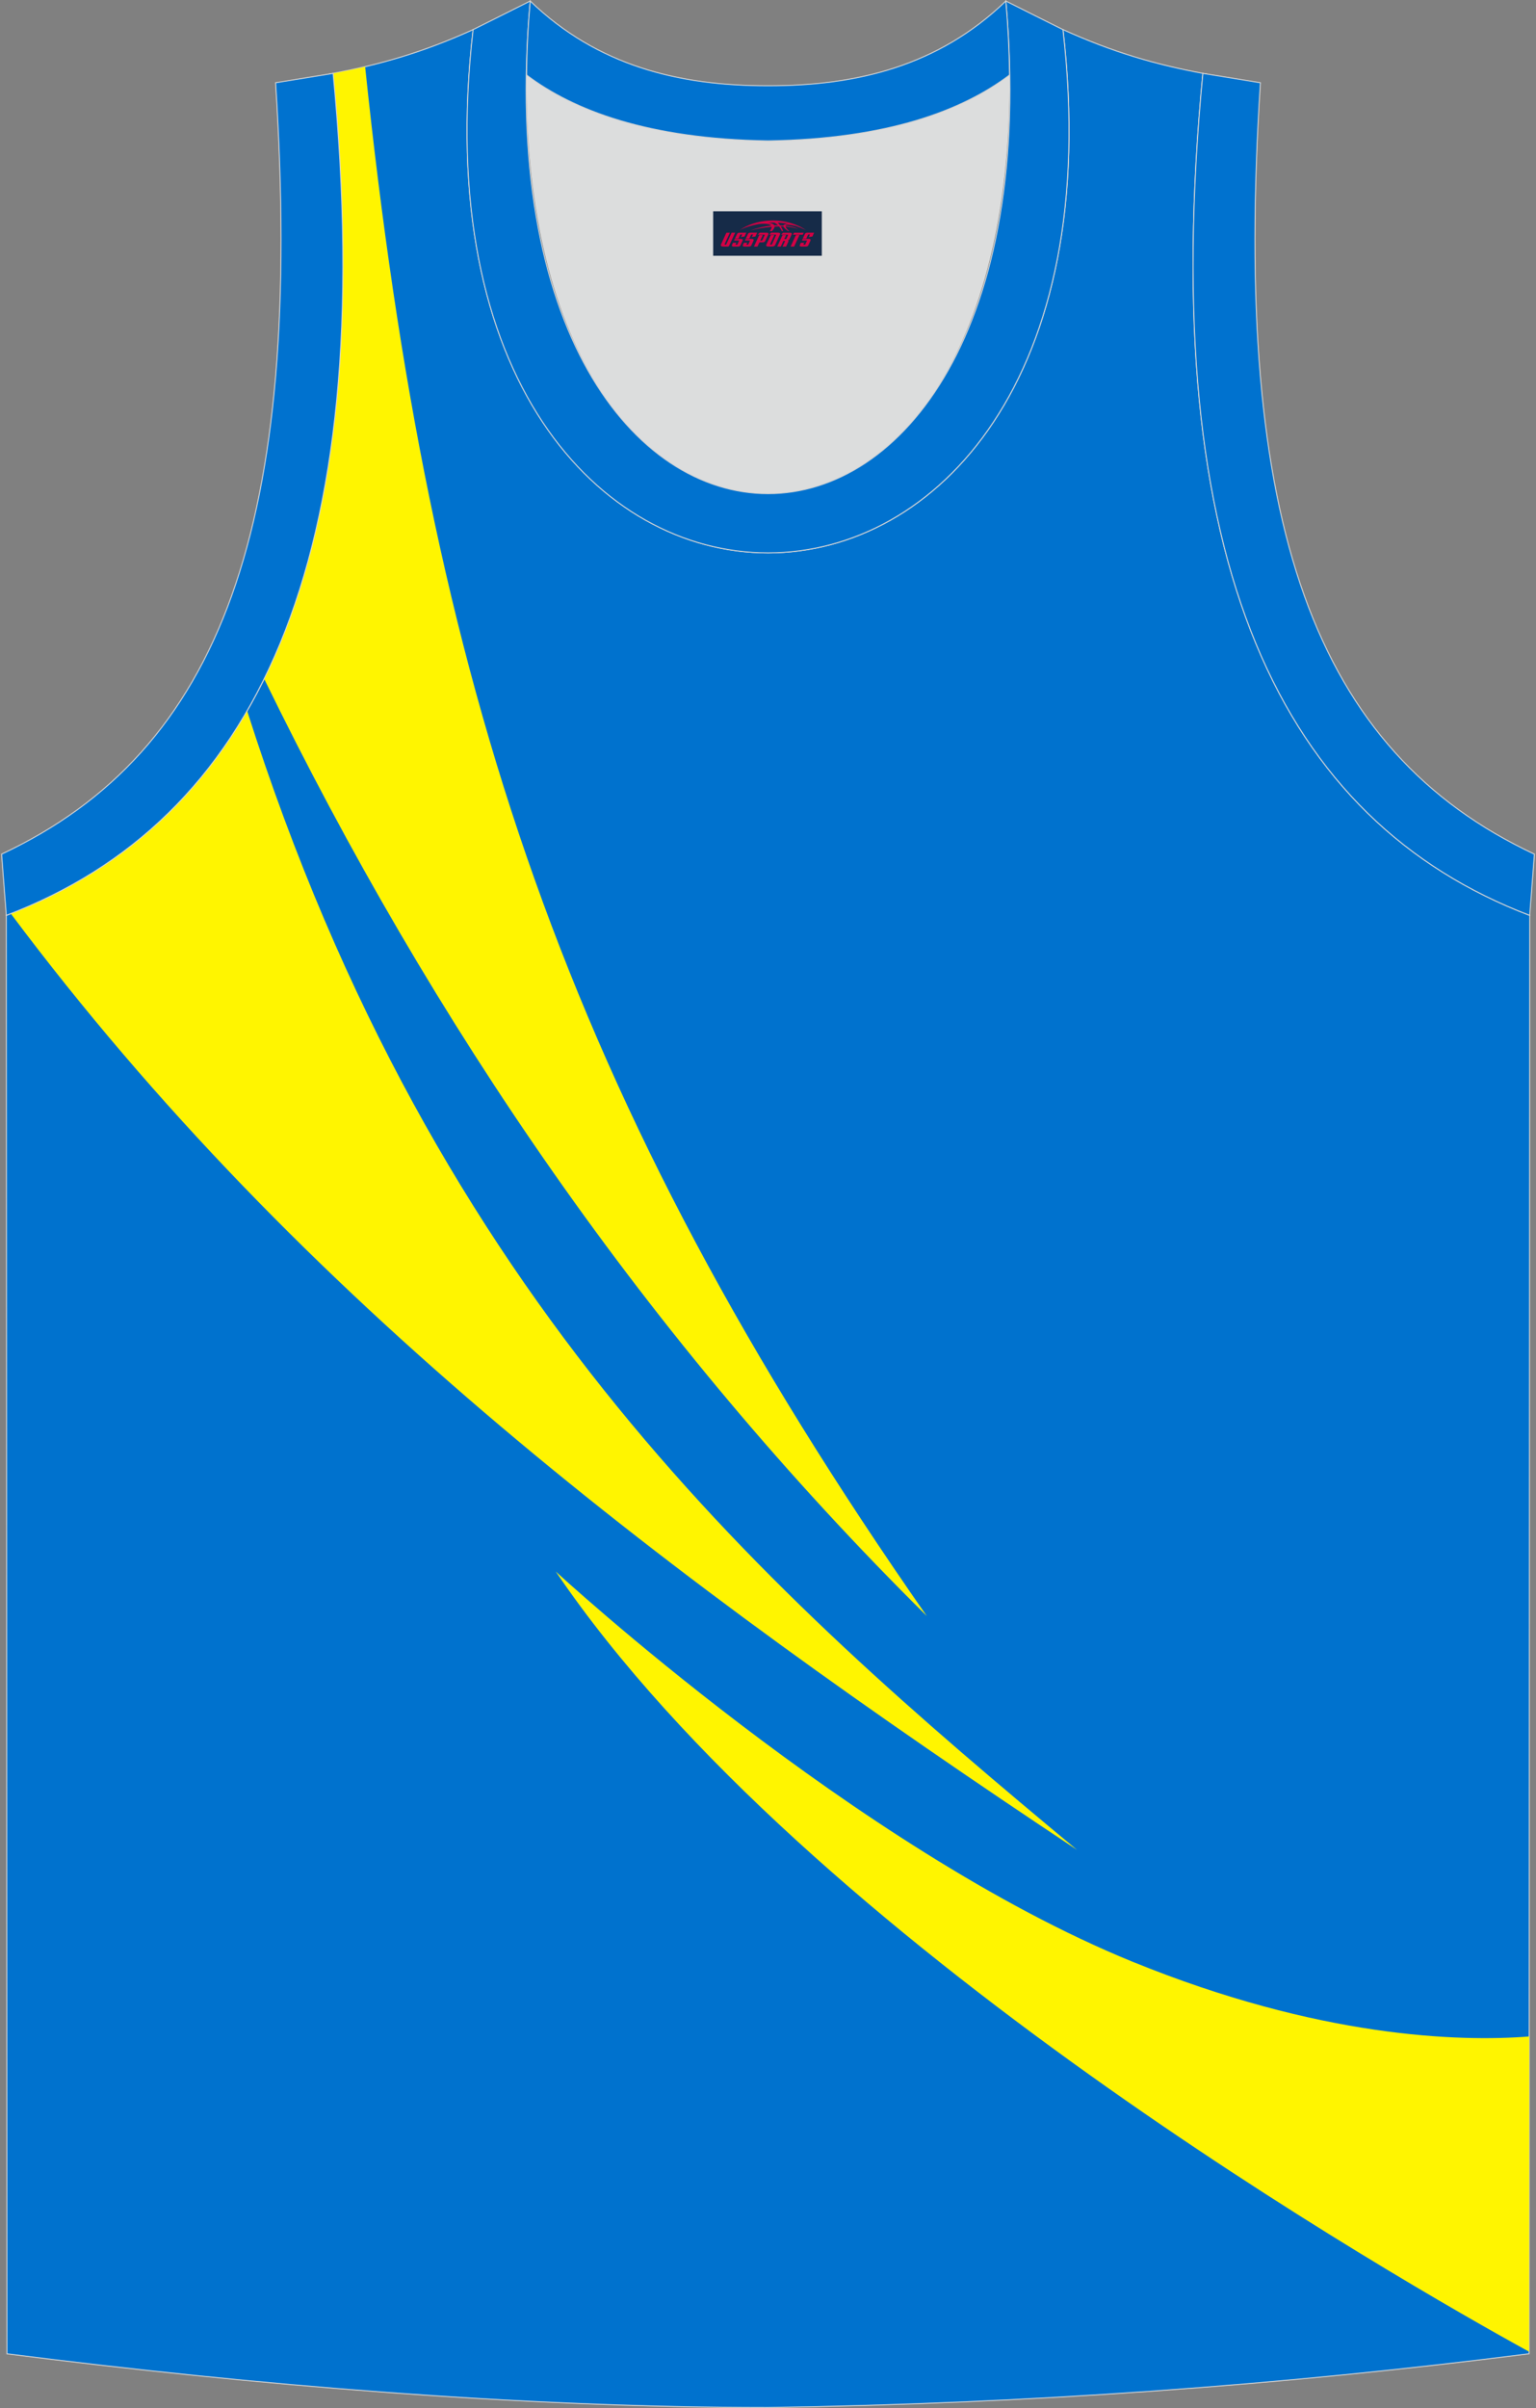 <?xml version="1.0" encoding="utf-8"?>
<!-- Generator: Adobe Illustrator 22.0.0, SVG Export Plug-In . SVG Version: 6.00 Build 0)  -->
<svg xmlns="http://www.w3.org/2000/svg" xmlns:xlink="http://www.w3.org/1999/xlink" version="1.1" id="图层_1" x="0px" y="0px" width="339.31px" height="531.63px" viewBox="0 0 339.31 531.63" enable-background="new 0 0 339.31 531.63" xml:space="preserve">
<rect x="0" y="0" width="339.31" height="531.63" fill="#808080" stroke="none"/>
<g>
	<path fill="#0072CE" stroke="#D3D4D5" stroke-width="0.216" stroke-miterlimit="22.926" d="M169.64,531.52c0.02,0,0.03,0,0.05,0   H169.64L169.64,531.52L169.64,531.52z M169.69,531.52c57.38-0.83,113.34-4.88,168.09-11.86l0.14-317.57   c-54.54-20.78-82.67-77.25-72.2-185.89l0.02,0c-10.65-2-19.74-4.62-30.92-9.66c17.79,154.03-148.09,154.03-130.3,0   c-11.18,5.04-20.27,7.66-30.93,9.66l0.02,0C84.07,124.84,55.94,181.31,1.4,202.1l0.14,317.57   C55.85,526.58,114.97,531.52,169.69,531.52z"/>
	<path fill="#FFF500" d="M80.66,14.73c14.31,136.97,44.27,227.7,124.08,342.06c-61.85-61.24-109.2-130.7-146.38-206.9   C73.56,119.01,79.3,75.34,73.6,16.21l-0.02,0C76.01,15.76,78.35,15.27,80.66,14.73z"/>
	<path fill="#FFF500" d="M54.59,156.93c41.73,131.01,115.19,194.79,183.35,251.5C148.02,348.71,66.52,287.4,2.39,201.71   C24.45,193.07,42.12,178.52,54.59,156.93z"/>
	<path fill="#FFF500" d="M122.77,346.96c0,0,66.41,61.3,127.35,86.12c41.42,16.86,72.21,17.72,87.69,16.53l-0.03,69.59   C309.6,503.72,178.31,428.81,122.77,346.96z"/>
	<path fill="#DCDDDD" d="M169.66,31.12c26.45-0.42,42.93-6.7,53.29-14.5c0.02-0.06,0.03-0.12,0.05-0.17   c1.15,124.09-107.83,124.09-106.69,0c0.02,0.06,0.03,0.12,0.05,0.17C126.74,24.41,143.21,30.7,169.66,31.12z"/>
	<path fill="#0072CF" stroke="#D3D4D5" stroke-width="0.216" stroke-miterlimit="22.926" d="M1.39,202.09   c54.54-20.78,82.67-77.25,72.2-185.89l-12.71,2.07c6.3,97.69-12.01,147.56-60.53,170.31L1.39,202.09z"/>
	<path fill="#0072CF" stroke="#D3D4D5" stroke-width="0.216" stroke-miterlimit="22.926" d="M117.13,0.23   c-12.98,145.01,118.04,145.01,105.06,0l12.62,6.31c17.79,154.03-148.1,154.03-130.3,0L117.13,0.23z"/>
	<path fill="#0072CF" stroke="#D3D4D5" stroke-width="0.216" stroke-miterlimit="22.926" d="M117.13,0.23   c14.82,14.3,32.93,18.75,52.53,18.7c19.61,0.05,37.71-4.4,52.53-18.7c0.5,5.62,0.77,11.02,0.82,16.19   c-0.02,0.06-0.03,0.13-0.05,0.19c-10.37,7.79-26.84,14.08-53.29,14.5c-26.46-0.42-42.93-6.7-53.29-14.5   c-0.02-0.06-0.03-0.13-0.05-0.19C116.36,11.25,116.63,5.86,117.13,0.23z"/>
	<path fill="#0072CF" stroke="#D3D4D5" stroke-width="0.216" stroke-miterlimit="22.926" d="M337.92,202.09   c-54.54-20.78-82.67-77.25-72.2-185.89l12.71,2.07c-6.3,97.69,12.01,147.56,60.53,170.31L337.92,202.09z"/>
	
</g>
<g id="tag_logo">
	<rect y="46.65" fill="#162B48" width="24" height="9.818" x="157.54"/>
	<g>
		<path fill="#D30044" d="M173.5,49.84l0.005-0.011c0.131-0.311,1.085-0.262,2.351,0.071c0.715,0.24,1.44,0.54,2.193,0.9    c-0.218-0.147-0.447-0.289-0.682-0.42l0.011,0.005l-0.011-0.005c-1.478-0.845-3.218-1.418-5.1-1.62    c-1.282-0.115-1.658-0.082-2.411-0.055c-2.449,0.142-4.68,0.905-6.458,2.095c1.26-0.638,2.722-1.075,4.195-1.336    c1.467-0.18,2.476-0.033,2.771,0.344c-1.691,0.175-3.469,0.633-4.555,1.075c1.156-0.338,2.967-0.665,4.647-0.813    c0.016,0.251-0.115,0.567-0.415,0.96h0.475c0.376-0.382,0.584-0.725,0.595-1.004c0.333-0.022,0.66-0.033,0.971-0.033    C172.33,50.28,172.54,50.63,172.74,51.02h0.262c-0.125-0.344-0.295-0.687-0.518-1.036c0.207,0,0.393,0.005,0.567,0.011    c0.104,0.267,0.496,0.66,1.058,1.025h0.245c-0.442-0.365-0.753-0.753-0.835-1.004c1.047,0.065,1.696,0.224,2.885,0.513    C175.32,50.1,174.58,49.93,173.5,49.84z M171.06,49.75c-0.164-0.295-0.655-0.485-1.402-0.551    c0.464-0.033,0.922-0.055,1.364-0.055c0.311,0.147,0.589,0.344,0.84,0.589C171.6,49.73,171.33,49.74,171.06,49.75z M173.04,49.8c-0.224-0.016-0.458-0.027-0.715-0.044c-0.147-0.202-0.311-0.398-0.502-0.6c0.082,0,0.164,0.005,0.24,0.011    c0.72,0.033,1.429,0.125,2.138,0.273C173.53,49.4,173.15,49.56,173.04,49.8z"/>
		<path fill="#D30044" d="M160.46,51.38L159.29,53.93C159.11,54.3,159.38,54.44,159.86,54.44l0.873,0.005    c0.115,0,0.251-0.049,0.327-0.175l1.342-2.891H161.62L160.4,54.01H160.23c-0.147,0-0.185-0.033-0.147-0.125l1.156-2.504H160.46L160.46,51.38z M162.32,52.73h1.271c0.36,0,0.584,0.125,0.442,0.425L163.56,54.19C163.46,54.41,163.19,54.44,162.96,54.44H162.04c-0.267,0-0.442-0.136-0.349-0.333l0.235-0.513h0.742L162.49,53.97C162.47,54.02,162.51,54.03,162.57,54.03h0.18    c0.082,0,0.125-0.016,0.147-0.071l0.376-0.813c0.011-0.022,0.011-0.044-0.055-0.044H162.15L162.32,52.73L162.32,52.73z M163.14,52.66h-0.78l0.475-1.025c0.098-0.218,0.338-0.256,0.578-0.256H164.86L164.47,52.22L163.69,52.34l0.262-0.562H163.66c-0.082,0-0.12,0.016-0.147,0.071L163.14,52.66L163.14,52.66z M164.73,52.73L164.56,53.1h1.069c0.06,0,0.06,0.016,0.049,0.044    L165.3,53.96C165.28,54.01,165.24,54.03,165.16,54.03H164.98c-0.055,0-0.104-0.011-0.082-0.06l0.175-0.376H164.33L164.1,54.11C164,54.3,164.18,54.44,164.45,54.44h0.916c0.24,0,0.502-0.033,0.605-0.251l0.475-1.031c0.142-0.3-0.082-0.425-0.442-0.425H164.73L164.73,52.73z M165.54,52.66l0.371-0.818c0.022-0.055,0.06-0.071,0.147-0.071h0.295L166.09,52.33l0.791-0.115l0.387-0.845H165.82c-0.24,0-0.48,0.038-0.578,0.256L164.77,52.66L165.54,52.66L165.54,52.66z M167.94,53.12h0.278c0.087,0,0.153-0.022,0.202-0.115    l0.496-1.075c0.033-0.076-0.011-0.12-0.125-0.12H167.39l0.431-0.431h1.522c0.355,0,0.485,0.153,0.393,0.355l-0.676,1.445    c-0.06,0.125-0.175,0.333-0.644,0.327l-0.649-0.005L167.33,54.44H166.55l1.178-2.558h0.785L167.94,53.12L167.94,53.12z     M170.53,53.93c-0.022,0.049-0.06,0.076-0.142,0.076h-0.191c-0.082,0-0.109-0.027-0.082-0.076l0.944-2.051h-0.785l-0.987,2.138    c-0.125,0.273,0.115,0.415,0.453,0.415h0.72c0.327,0,0.649-0.071,0.769-0.322l1.085-2.384c0.093-0.202-0.06-0.355-0.415-0.355    h-1.533l-0.431,0.431h1.38c0.115,0,0.164,0.033,0.131,0.104L170.53,53.93L170.53,53.93z M173.25,52.8h0.278    c0.087,0,0.158-0.022,0.202-0.115l0.344-0.753c0.033-0.076-0.011-0.12-0.125-0.12h-1.402l0.425-0.431h1.527    c0.355,0,0.485,0.153,0.393,0.355l-0.529,1.124c-0.044,0.093-0.147,0.18-0.393,0.18c0.224,0.011,0.256,0.158,0.175,0.327    l-0.496,1.075h-0.785l0.54-1.167c0.022-0.055-0.005-0.087-0.104-0.087h-0.235L172.48,54.44h-0.785l1.178-2.558h0.785L173.25,52.8L173.25,52.8z M175.82,51.89L174.64,54.44h0.785l1.184-2.558H175.82L175.82,51.89z M177.33,51.82l0.202-0.431h-2.1l-0.295,0.431    H177.33L177.33,51.82z M177.31,52.73h1.271c0.36,0,0.584,0.125,0.442,0.425l-0.475,1.031c-0.104,0.218-0.371,0.251-0.605,0.251    h-0.916c-0.267,0-0.442-0.136-0.349-0.333l0.235-0.513h0.742L177.48,53.97c-0.022,0.049,0.022,0.06,0.082,0.06h0.18    c0.082,0,0.125-0.016,0.147-0.071l0.376-0.813c0.011-0.022,0.011-0.044-0.049-0.044h-1.069L177.31,52.73L177.31,52.73z     M178.12,52.66H177.34l0.475-1.025c0.098-0.218,0.338-0.256,0.578-0.256h1.451l-0.387,0.845l-0.791,0.115l0.262-0.562h-0.295    c-0.082,0-0.12,0.016-0.147,0.071L178.12,52.66z"/>
	</g>
</g>
</svg>